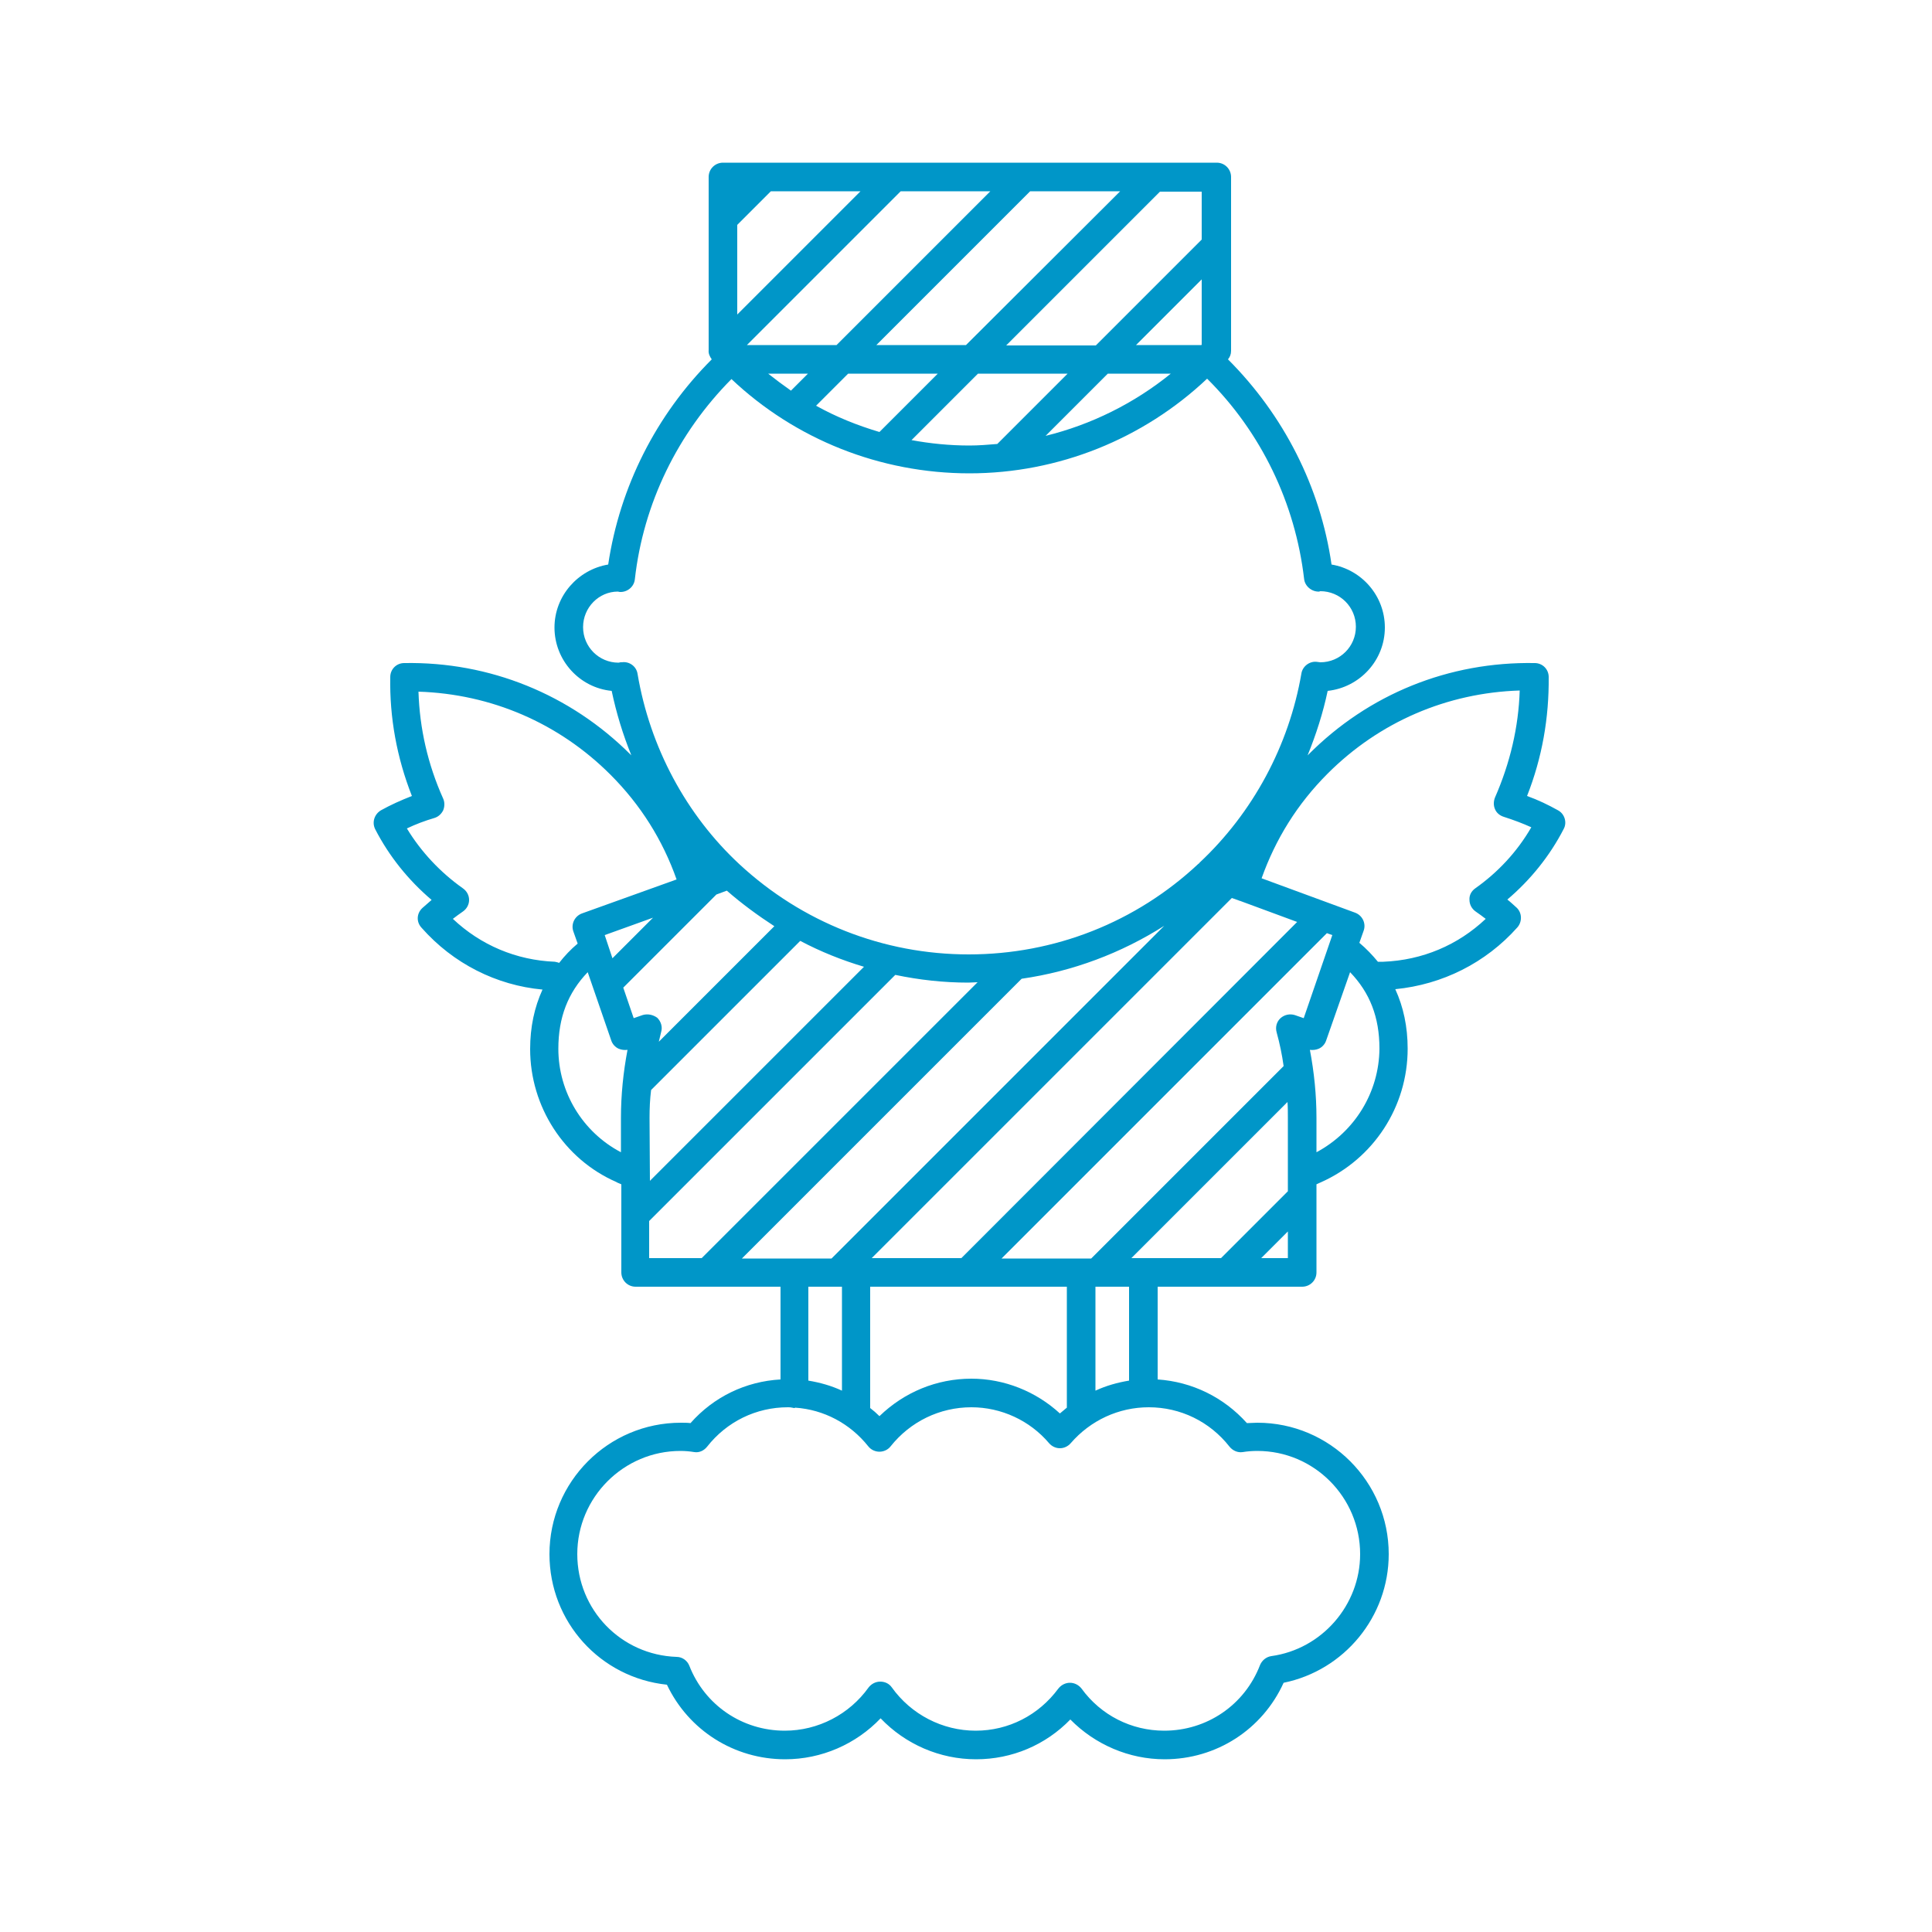 <?xml version="1.0" encoding="utf-8"?>
<!-- Generator: Adobe Illustrator 21.1.0, SVG Export Plug-In . SVG Version: 6.00 Build 0)  -->
<svg version="1.1" id="Ebene_1" xmlns="http://www.w3.org/2000/svg" xmlns:xlink="http://www.w3.org/1999/xlink" x="0px" y="0px"
	 viewBox="0 0 500 500" style="enable-background:new 0 0 500 500;" xml:space="preserve">
<style type="text/css">
	.st0{fill:#0096C8;}
</style>
<g id="Ebene_1_1_">
</g>
<g id="Ebene_2">
	<path class="st0" d="M403.2,209.7c-2.5-1.4-5.2-2.7-8-3.7c3.9-9.9,5.7-20.2,5.6-30.8c0-2-1.6-3.6-3.6-3.6c-22.2-0.4-43,8-58.6,23.7
		c-0.1,0.1-0.1,0.1-0.2,0.2c2.2-5.4,4-11,5.2-16.7c8.3-0.9,14.8-7.9,14.8-16.4c0-8.2-6-15-13.8-16.3c-2.9-20.1-12.4-38.7-26.8-53.1
		c0.5-0.6,0.8-1.3,0.8-2.2v-45c0-2-1.6-3.7-3.7-3.7H187.1c-2,0-3.7,1.6-3.7,3.7V90v0.6c-0.1,0.9,0.3,1.7,0.8,2.4
		c-14.4,14.4-23.8,33-26.8,53.1c-7.8,1.3-13.9,8.1-13.9,16.3c0,8.5,6.5,15.6,14.8,16.4c1.2,5.7,2.9,11.3,5.1,16.7
		c-0.1-0.1-0.1-0.2-0.2-0.2c-15.6-15.6-36.5-24.1-58.6-23.7c-2,0-3.6,1.6-3.6,3.6c-0.2,10.5,1.7,20.9,5.6,30.8
		c-2.8,1.1-5.5,2.3-8,3.7c-1.7,1-2.4,3.1-1.5,4.9c3.6,7,8.6,13.2,14.6,18.3c-0.8,0.7-1.6,1.4-2.4,2.1c-1.5,1.4-1.6,3.6-0.2,5.1
		c8.2,9.3,19.4,14.9,31.3,16c-2.1,4.6-3.2,9.7-3.2,15.4c0,14.9,8.8,28.5,22.3,34.4c0.1,0.1,0.6,0.3,1.3,0.6v22.8
		c0,2,1.6,3.7,3.7,3.7H202v24c-9,0.5-17.3,4.5-23.3,11.3c-0.8-0.1-1.6-0.1-2.5-0.1c-18.8,0-34,15.3-34,34c0,17.6,13.2,32,30.4,33.8
		c5.6,11.8,17.4,19.3,30.6,19.3c9.4,0,18.3-3.9,24.7-10.6c6.4,6.7,15.3,10.6,24.7,10.6c9.3,0,18-3.7,24.4-10.3
		c6.4,6.5,15.2,10.3,24.4,10.3c13.4,0,25.3-7.7,30.8-19.8c15.7-3.2,27.2-17.1,27.2-33.3c0-18.7-15.2-34-34-34
		c-0.9,0-1.8,0.1-2.7,0.1c-6-6.7-14.2-10.7-23.1-11.3v-24H337c2,0,3.7-1.6,3.7-3.7v-22.8c0.6-0.3,1.1-0.5,1.1-0.5
		c13.7-6.1,22.5-19.6,22.5-34.6c0-5.7-1.1-10.8-3.2-15.4c12.2-1.2,23.4-6.8,31.6-16c1.3-1.5,1.2-3.8-0.2-5.1
		c-0.8-0.7-1.5-1.4-2.4-2.1c6-5.1,11-11.3,14.6-18.3C405.6,212.8,404.9,210.6,403.2,209.7z M337.4,263.5l-2.3-0.8
		c-1.3-0.4-2.7-0.1-3.7,0.8s-1.4,2.3-1,3.7c0.8,2.9,1.4,5.8,1.8,8.7l-49.8,49.8h-23.2l84.2-84.2l1.4,0.5L337.4,263.5z M274.3,365.8
		c-6.2-5.7-14.4-9-22.9-9c-9,0-17.4,3.5-23.8,9.7c-0.8-0.8-1.6-1.5-2.4-2.1V333h50.9v31.3C275.5,364.8,274.9,365.3,274.3,365.8z
		 M248.8,325.6h-23.2l93.2-93.2l1.7,0.6c0.1,0,0.1,0.1,0.2,0.1h0.1l14.9,5.5L248.8,325.6z M219.5,96.7h23.2l-15.1,15.1
		c-5.7-1.7-11.2-3.9-16.4-6.8L219.5,96.7z M253.1,96.7h23.2l-18.2,18.2c-2.4,0.2-4.8,0.4-7.2,0.4c-5.1,0-10.1-0.5-15-1.4L253.1,96.7
		z M286.7,96.7H303c-9.5,7.7-20.6,13.2-32.4,16.1L286.7,96.7z M294,89.3l17-17v16.9c0,0,0,0-0.1,0.1H294z M311,49.5V62l-27.4,27.4
		h-23.2l39.8-39.8H311V49.5z M289.9,49.5L250,89.3h-23.2l39.8-39.8C266.6,49.5,289.9,49.5,289.9,49.5z M256.3,49.5l-39.8,39.8h-23.2
		l39.8-39.8C233.1,49.5,256.3,49.5,256.3,49.5z M209.1,96.7l-4.4,4.4c-2-1.4-4-2.9-5.9-4.4H209.1z M190.8,58.2l8.7-8.7h23.2
		l-31.9,31.9V58.2z M160.1,171.5c-5.1,0-9.2-4.1-9.2-9.2c0-5.1,4.1-9.2,9-9.2c0.1,0,0.4,0.1,0.5,0.1c1.9,0.1,3.7-1.3,3.9-3.3
		c2.2-19.6,11.1-37.8,25-51.8c16.5,15.6,38.5,24.4,61.6,24.4c23,0,45-8.9,61.5-24.5c14,13.9,22.8,32.2,25.1,51.8
		c0.2,2,2.1,3.4,3.9,3.3l0.3-0.1c5.1,0,9.2,4.1,9.2,9.2c0,5.1-4.1,9.2-9.2,9.2l-0.8-0.1c-1.9-0.3-3.8,1.1-4.1,3
		c-3.2,18.6-12.5,36-26.4,49c0,0,0,0,0,0.1c-0.1,0-0.1,0.1-0.2,0.1C294,238.7,272.9,247,250.7,247c-22.1,0-43.1-8.3-59.3-23.3
		c-13.8-12.8-23.2-30.3-26.4-49.3c-0.3-2-2.2-3.3-4.1-3C160.9,171.3,160.1,171.5,160.1,171.5z M166.3,262.7l-2.3,0.8l-2.7-7.9
		l24.1-24.1l2.7-1c3.9,3.4,8,6.4,12.3,9.2l-29.9,29.9c0.2-0.9,0.4-1.7,0.6-2.5c0.4-1.3,0-2.7-1-3.7
		C169,262.6,167.6,262.3,166.3,262.7z M156.5,242l12.5-4.5L158.5,248L156.5,242z M168.1,289.3c0-2.4,0.1-4.8,0.4-7.2l38.6-38.6
		c5.3,2.8,10.8,5,16.5,6.7l-55.4,55.4L168.1,289.3z M143.6,248.9c-10-0.4-19.2-4.3-26.4-11.1c0.8-0.6,1.7-1.3,2.6-1.9
		c1-0.7,1.6-1.8,1.6-3s-0.6-2.3-1.6-3c-5.8-4.1-10.8-9.4-14.5-15.5c2.3-1.1,4.7-2,7.1-2.7c1-0.3,1.8-1,2.3-2c0.4-1,0.4-2.1,0-3
		c-4-8.9-6.1-18.2-6.4-27.7c18.8,0.6,36.3,8.1,49.7,21.5c7.8,7.8,13.5,16.9,17.1,27.1l-24.5,8.8c-1.9,0.7-2.9,2.8-2.2,4.7l1.1,3.1
		c-1.8,1.5-3.4,3.2-4.8,5C144.3,249,143.9,249,143.6,248.9z M144.5,271.4c0-8.1,2.5-14.5,7.6-19.8l6.1,17.7c0.3,0.9,1,1.7,1.9,2.1
		c0.7,0.3,1.5,0.4,2.3,0.3c-1.1,5.8-1.7,11.7-1.7,17.6v8.9C150.8,293,144.5,282.7,144.5,271.4z M168,325.6V316l63.7-63.7
		c6.2,1.3,12.5,2,18.9,2c0.8,0,1.6-0.1,2.4-0.1l-71.4,71.4H168z M264.4,253.3c13.2-1.9,25.7-6.6,36.9-13.7l-86.1,86.1H192
		L264.4,253.3z M217.9,333v26.9c-2.8-1.3-5.7-2.1-8.7-2.6V333H217.9z M318.2,374.4c0.8,1,2.1,1.6,3.4,1.4c1.2-0.2,2.5-0.3,3.8-0.3
		c14.7,0,26.6,12,26.6,26.7c0,13.2-9.9,24.6-23,26.4c-1.3,0.2-2.4,1.1-2.9,2.3c-4,10.4-13.8,17-24.8,17c-8.5,0-16.4-4-21.4-10.9
		c-0.7-0.9-1.8-1.5-3-1.5s-2.3,0.6-3,1.5c-5.1,6.9-12.9,10.9-21.4,10.9c-8.6,0-16.7-4.2-21.7-11.2c-0.7-1-1.8-1.5-3-1.5
		s-2.3,0.6-3,1.5c-5,7-13.1,11.2-21.7,11.2c-11,0-20.7-6.6-24.7-16.8c-0.5-1.3-1.8-2.3-3.3-2.3c-14.4-0.5-25.7-12.2-25.7-26.6
		c0-14.7,12-26.7,26.7-26.7c1.2,0,2.4,0.1,3.6,0.3c1.3,0.2,2.5-0.4,3.3-1.4c5.1-6.5,12.7-10.2,20.9-10.2c0.4,0,0.7,0,1.1,0.1
		c0.2,0,0.3,0.1,0.5,0.1c0.1,0,0.2,0,0.3-0.1c7.4,0.5,14.2,4.1,18.9,10c0.7,0.9,1.8,1.4,2.9,1.4c1.1,0,2.2-0.5,2.9-1.4
		c5.1-6.4,12.7-10.1,20.9-10.1c7.7,0,15.1,3.4,20.1,9.3c0.7,0.8,1.7,1.3,2.8,1.3c1.1,0,2.1-0.5,2.8-1.3c5.1-5.9,12.4-9.3,20.2-9.3
		C305.5,364.2,313.1,367.9,318.2,374.4z M292.2,357.3c-3,0.5-5.9,1.3-8.7,2.6V333h8.7V357.3z M292.8,325.6l40.4-40.4
		c0.1,1.4,0.1,2.7,0.1,4.1v19L316,325.6H292.8z M326.4,325.6l6.9-6.9v6.9H326.4z M340.7,298.2V292v-2.7c0-5.9-0.6-11.8-1.7-17.6
		c0.8,0.1,1.6,0,2.3-0.3c0.9-0.4,1.6-1.2,1.9-2.1l6.2-17.7c5.1,5.3,7.6,11.6,7.6,19.8C356.9,282.7,350.6,292.9,340.7,298.2z
		 M381.8,229.9c-1,0.7-1.6,1.8-1.5,3c0,1.2,0.6,2.3,1.6,3c0.9,0.6,1.8,1.3,2.6,1.9c-7.2,6.8-16.4,10.7-26.5,11.1c-0.1,0-0.6,0-1.4,0
		c-1.4-1.7-3-3.4-4.8-4.9l1.1-3.1c0.7-1.9-0.3-4-2.2-4.7l-24.2-8.9c3.6-10.1,9.2-19.2,17.1-27.1c13.4-13.4,30.9-20.9,49.7-21.5
		c-0.3,9.5-2.5,18.8-6.4,27.7c-0.4,1-0.4,2.1,0,3c0.4,1,1.3,1.7,2.3,2c2.5,0.8,4.9,1.7,7.1,2.7C392.6,220.5,387.6,225.8,381.8,229.9
		z"/>
</g>
</svg>
